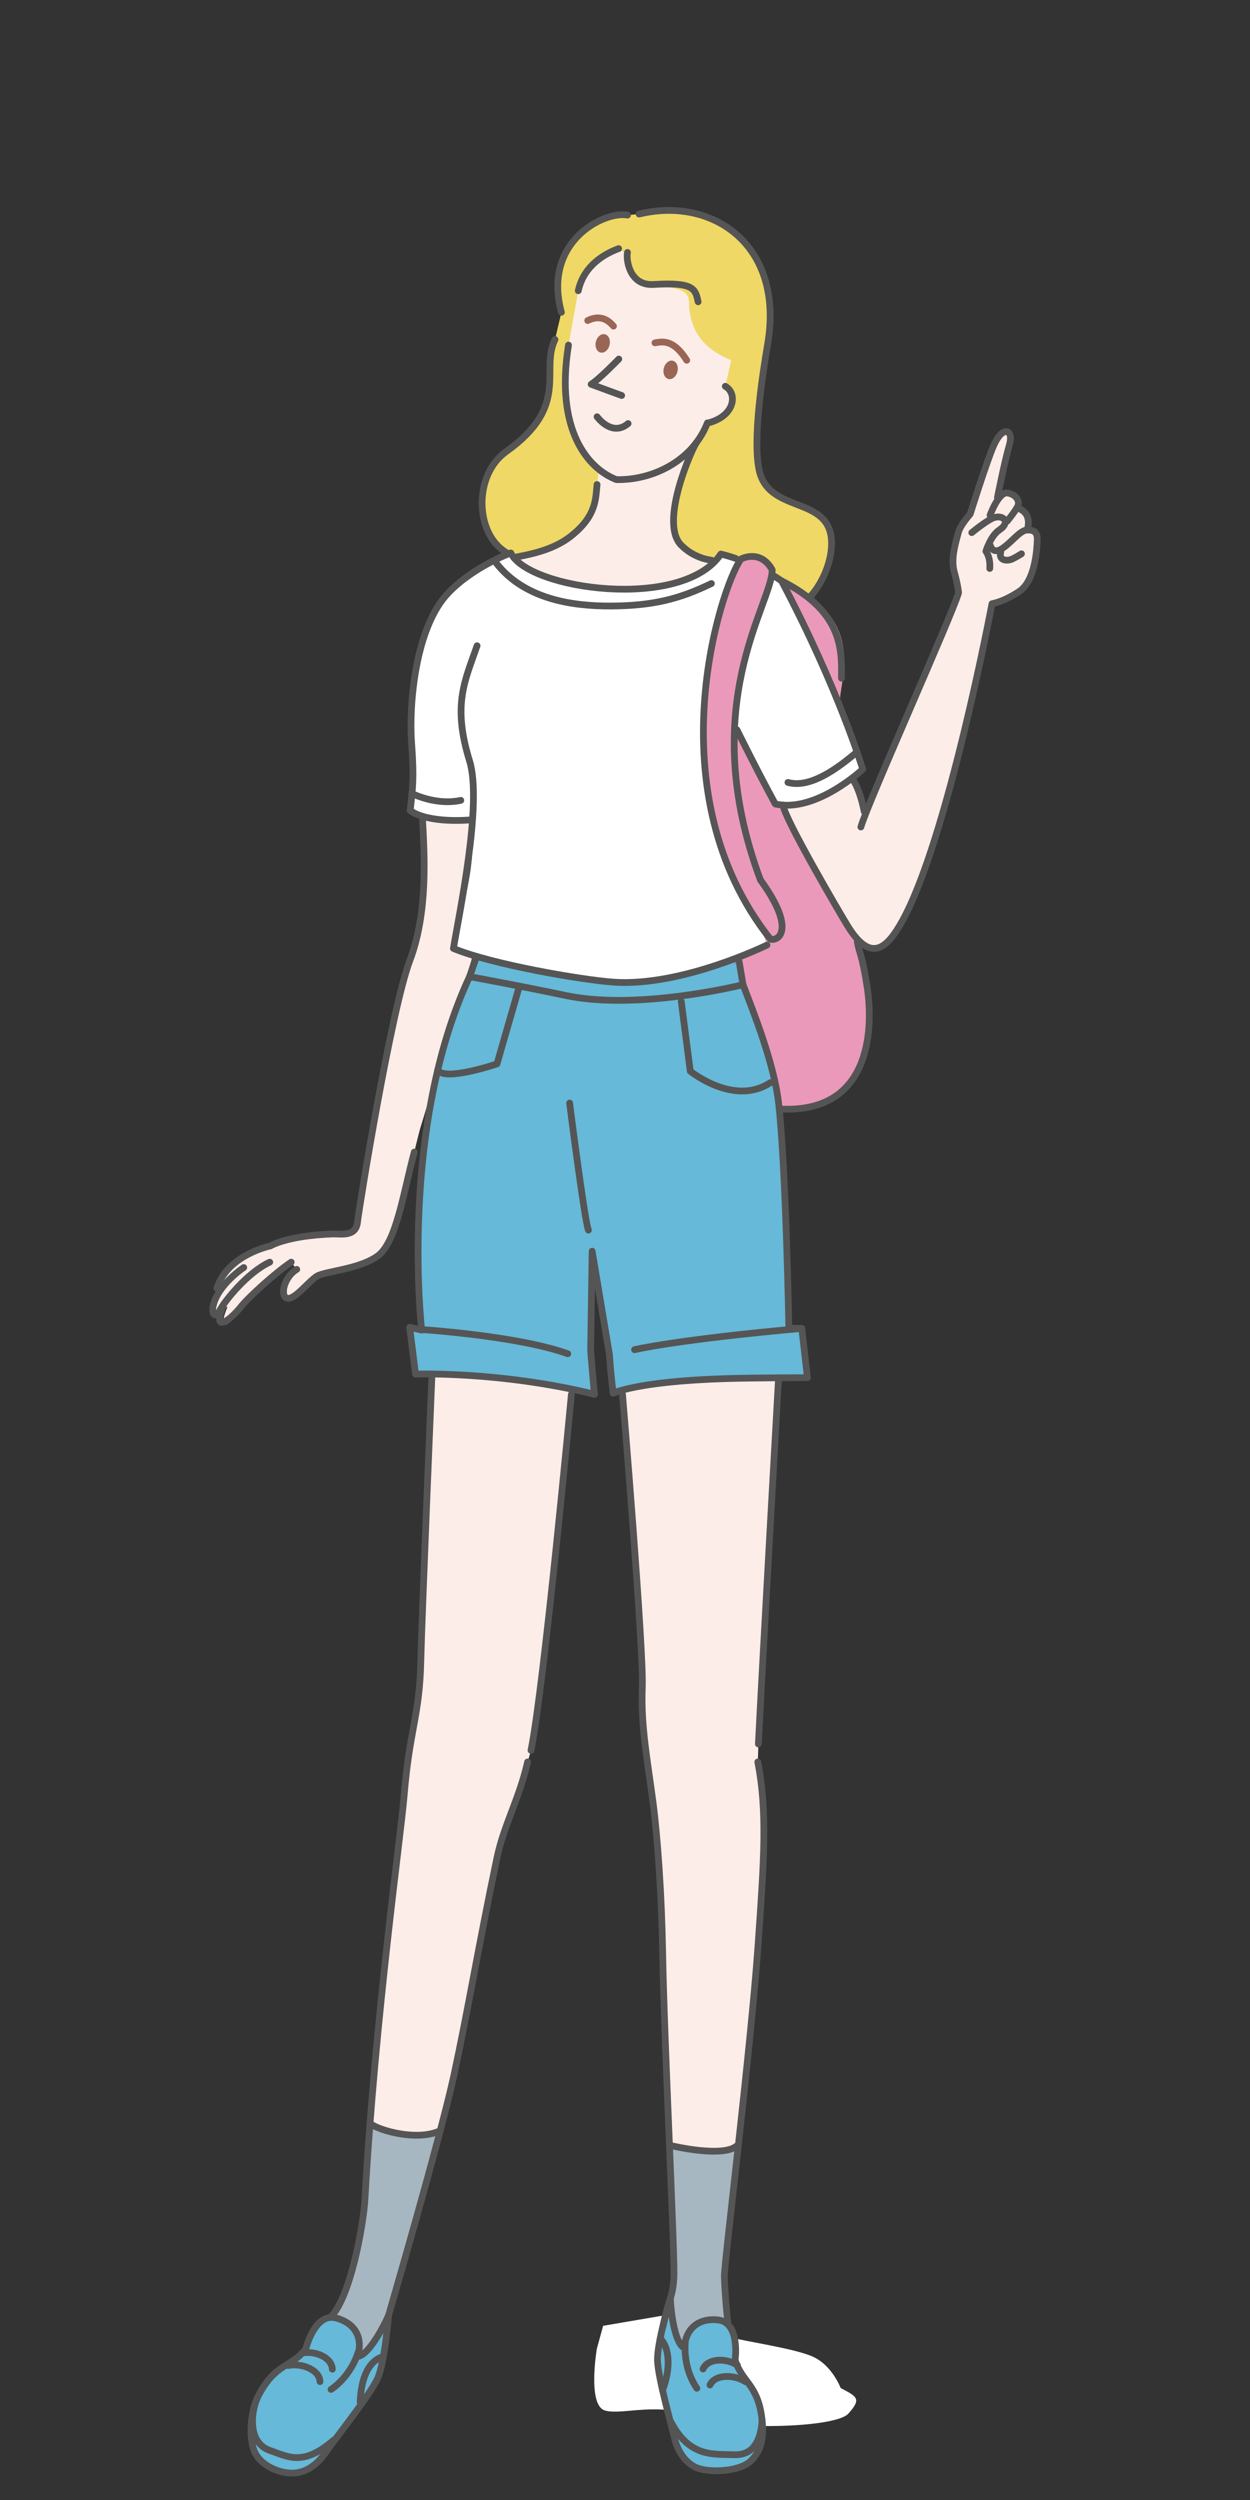 <?xml version="1.0" encoding="UTF-8"?><svg id="b" xmlns="http://www.w3.org/2000/svg" width="100" height="200" viewBox="0 0 100 200"><rect x="0" y="0" width="100" height="200" fill="#333333" stroke="none"/><g id="c"><rect width="100" height="200" style="fill:none;"/><path d="M47.748,187.899s-.776,4.544.658,4.945,4.3-.792,7.508.603c2.196.955,10.89.834,11.956-.358s.71-1.35-.617-2.046c0,0-.668-1.789-2.195-2.495s-5.724-1.262-6.735-1.601-1.995-.748-1.995-.748l-.604-1.412-7.473,1.278-.503,1.834Z" style="fill:#fff; fill-rule:evenodd;"/><path d="M17.586,104.833c-.363.726-.687.258-.528-.396l.297-1.386c.858-2.673,4.275-3.377,4.275-3.377,0,0,1.296-.814,4.946-.956.688-.027,1.889.27,2.024-.945s2.699-17.004,4.183-20.917,1.158-8.56,1.024-11.925l4.33-.263s-1.778,9.042-1.778,11.007l1.514.619-4.281,14.058c-.88,3.301-1.889,9.042-3.374,10.121s-4.183,1.215-4.858,1.619-2.429,1.754-2.429,1.754c0,0-.135-1.754.81-2.294l-.446-.58c-1.215.81-3.552,2.627-4.007,3.549-.711,1.44-2.06,2.385-1.08,0l-.622.312Z" style="fill:#fdede8; fill-rule:evenodd;"/><path d="M31.084,185.237s4.135-14.175,5.228-19.209,1.956-10.291,3.447-17.41c.549-2.62,1.791-4.742,2.449-7.661l.274-.929c1.053-5.226,3.231-29.955,3.231-29.955l-11.152-1.623s-.821,21.041-.895,24.43c-.096,4.425-.902,5.44-1.342,10.844-.249,3.055-2.314,17.686-3.128,32.211-.113,2.009-1.127,7.751-2.711,9.406,0,0-1.786,2.935-.838,3.876s3.398,1.891,5.44-3.98Z" style="fill:#fdede8; fill-rule:evenodd;"/><path d="M58.217,185.726s-.218-2.007-.267-3.606c-.029-.941,2.096-18.042,2.696-26.515.487-6.878.745-10.686-.02-14.648l.046-1.437c.251-5.192,1.614-30.584,1.614-30.584l-12.485,1.321s1.711,21.742,1.584,24.752.413,5.822.849,9.111c.372,2.811.703,7.462.781,12.162.119,7.134,1.001,24.395.895,25.977s-.35,1.417-.868,3.823c0,0-.115,3.481,1.469,4.273s3.154.939,3.706-4.629Z" style="fill:#fdede8; fill-rule:evenodd;"/><path d="M64.796,47.755c.977-1.172,1.848-3.036,1.716-4.62-.29-3.485-5.07-2.044-5.791-5.571-.513-2.506.273-7.559.694-10.047,1.354-8.016-4.509-11.811-10.288-10.391l-.925.082c-1.867-.352-6.829,2.115-5.289,7.776l-.512,2.177c-1.212,2.485.997,4.959-3.903,8.965-1.548,1.266-2.996,6.211-.476,7.706,0,0,.101,3.792,8.285,4.188s14.894,1.65,16.489-.264Z" style="fill:#f0d866;"/><path d="M62.759,46.682c6.26,2.589,4.634,7.113,4.44,9.193-.315,3.368,1.519,20.379,1.519,20.379.134.949.239-.02.661,2.754s.368,10.396-7.674,9.933c0,0-2.074-3.091-1.98-6.138s-2.376-10.759-2.838-15.511-1.32-18.415.528-20.131,5.104-.696,5.104-.696" style="fill:#eb99ba;"/><path d="M59.44,78.775c.884,2.279,2.501,6.399,2.848,9.468.597,5.28.821,18.01.821,18.01l1.033.018.453,3.942s-4.343.009-6.531.076c-7.156.22-9.012,1.173-9.012,1.173,0,0-.18-1.375-.297-3.099l-1.383-8.267-.121,7.946s.22,2.771.312,3.503c-7.558-1.862-14.321-1.615-14.321-1.615l-.469-3.749.96.228s-1.844-16.143,3.834-28.28l.907-2.324s5.28.66,9.174.924,8.976-.528,9.9-.924,1.892,2.968,1.892,2.968Z" style="fill:#66b9d8; fill-rule:evenodd;"/><path d="M29.633,169.9c-.153,1.993-.291,4.014-.405,6.034-.113,2.009-1.127,7.751-2.711,9.406,0,0-1.786,2.935-.838,3.876.947.941,3.398,1.891,5.44-3.98,0,0,2.441-8.369,4.068-14.529-1.714.188-4.102.198-5.553-.807Z" style="fill:#a6b7c2; fill-rule:evenodd;"/><path d="M53.595,171.684c.216,5.265.402,9.8.35,10.575-.106,1.582-.35,1.417-.868,3.823,0,0-.115,3.481,1.469,4.273s3.154.939,3.706-4.629c0,0-.218-2.007-.267-3.606-.014-.465.499-4.886,1.093-10.26-1.323.465-3.035.432-5.483-.175Z" style="fill:#a6b7c2; fill-rule:evenodd;"/><path d="M61.358,75.604s-6.794,3.338-12.242,2.969c-2.483-.168-9.746-1.407-12.842-2.698.422-2.603,2.114-6.805,1.291-10.279,0,0-3.236.309-4.749-.748.197-1.849.326-2.478.109-5.448-.217-2.97.668-9.797,2.961-11.991,2.113-2.021,4.978-3.173,4.978-3.173,1.402,2.947,13.772,4.654,16.803.089,0,0,1.142.547,1.86.79l2.374.95c.208.126.414.259.618.4,4.553,8.601,6.499,15.07,6.499,15.07,0,0-3.73,3.52-6.994,2.782-1.466-2.683-3.069-5.936-3.069-5.936,0,0-1.012,5.142-.681,7.257s3.085,9.965,3.085,9.965Z" style="fill:#fff; fill-rule:evenodd;"/><path d="M68.223,62.2s.563.965.915,2.726c.516-1.869,7.015-15.666,7.55-17.506,0,0-.041-.563-.352-1.688s.199-2.568.337-3.137.943-1.466.943-1.466c0,0,1.328-4.246,1.895-5.521.724-1.628,1.593-1.223,1.252-.051-.406,1.393-.968,4.259-.968,4.259l.821-.378c.722.128.992.69.799,1.076l-.086.153c.429.021,1.235.732.92,1.308l-.071.424c.407-.007.828.089.806.772s-.145,3.302-1.462,4.159-2.047.931-2.161.969c0,0-3.574,19.029-7.237,25.489-1.134,1.999-2.431,3.355-4.318.27-.63-1.03-4.464-7.53-5.164-9.576,0,0,2.013-.188,3.13-.626s2.452-1.656,2.452-1.656Z" style="fill:#fdede8; fill-rule:evenodd;"/><path d="M41.096,44.598c1.152-.214,3.838-1.13,4.539-1.677,2.105-1.641,2.241-5.161,2.241-5.161-2.038-1.683-3.188-5.22-2.396-10.155l.782-4.347c.464-2.097,2.22-2.996,3.229-3.37l.507.349c-.128.548.158,2.334,2.07,2.564s3.028.285,3.047,1.342c.051,2.778,1.665,3.959,3.381,4.679l-.474,2.083c.976.553.394,2.468-1.286,2.911l-1.059,1.816c-.294.337-2.972,6.125-1.204,7.957,1.079,1.118,2.899,1.128,2.899,1.128,0,0-4.346,3.071-9.147,2.427-5.109-.685-7.129-2.546-7.129-2.546" style="fill:#fdede8; fill-rule:evenodd;"/><path d="M31.084,185.237s-.295,3.712-.862,5.005-3.433,4.882-4.184,5.973-1.664,1.565-2.461,1.627c-1.095.086-2.599-.522-3.154-1.583-.521-.997-.459-3.236.261-4.623,1.344-2.589,2.598-2.226,3.774-3.704,0,0,.719-3.019,2.498-2.473,1.878.549,2.006,2.113,1.614,3.052.752.039,1.934-1.964,2.514-3.273Z" style="fill:#66b9d8; fill-rule:evenodd;"/><path d="M53.629,183.874s-1.083,3.563-1.028,4.973,1.035,4.824,1.336,6.114.977,2.065,1.696,2.414c.988.48,3.242.546,4.146-.238.85-.737,1.353-1.951,1.19-3.505-.304-2.901-1.605-3.022-2.158-4.828,0,0,.435-3.073-1.421-3.215-1.949-.176-2.64,1.233-2.618,2.251-.714-.239-1.082-2.535-1.143-3.966Z" style="fill:#66b9d8; fill-rule:evenodd;"/><path d="M61.637,75.138c-9.354-11.793-3.969-28.177-2.364-30.415,0,0,1.551-.839,2.501.861.007,2.754-6.158,10.796-.943,24.805,1.399.919,2.646,6.413.806,4.749" style="fill:#eb99ba;"/><path d="M61.637,75.138c-9.354-11.793-3.969-28.177-2.364-30.415,0,0,1.551-.839,2.501.861.007,2.754-6.158,10.796-.943,24.805,2.875,3.968,1.462,4.916.806,4.749" style="fill:none; stroke:#555; stroke-linecap:round; stroke-linejoin:round; stroke-width:.54px;"/><path d="M68.584,75.305c.134.949.373.929.795,3.703s.585,9.953-6.739,9.724" style="fill:none; stroke:#555; stroke-linecap:round; stroke-linejoin:round; stroke-width:.54px;"/><path d="M31.084,185.237s-.295,3.712-.862,5.005-3.433,4.882-4.184,5.973-1.664,1.565-2.461,1.627c-1.095.086-2.599-.522-3.154-1.583-.521-.997-.459-3.236.261-4.623,1.344-2.589,2.598-2.226,3.774-3.704,0,0,.719-3.019,2.498-2.473,1.878.549,2.006,2.113,1.614,3.052.752.039,1.934-1.964,2.514-3.273Z" style="fill:none; fill-rule:evenodd; stroke:#555; stroke-linecap:round; stroke-linejoin:round; stroke-width:.54px;"/><path d="M20.446,192.191c-.446,1.378-.402,3.302,1.127,3.837s2.695,1.288,5.143-.834" style="fill:none; fill-rule:evenodd; stroke:#555; stroke-linecap:round; stroke-linejoin:round; stroke-width:.54px;"/><path d="M24.138,188.248c1.068-.213,2.402.333,2.45,1.288" style="fill:none; fill-rule:evenodd; stroke:#555; stroke-linecap:round; stroke-linejoin:round; stroke-width:.54px;"/><path d="M23.06,189.24c1.068-.213,2.492.332,2.54,1.287" style="fill:none; fill-rule:evenodd; stroke:#555; stroke-linecap:round; stroke-linejoin:round; stroke-width:.54px;"/><path d="M30.629,188.531c-1.126.34-1.735,1.665-1.817,3.628" style="fill:none; fill-rule:evenodd; stroke:#555; stroke-linecap:round; stroke-linejoin:round; stroke-width:.54px;"/><path d="M28.659,188.156s-.5,1.859-2.176,2.997" style="fill:none; fill-rule:evenodd; stroke:#555; stroke-linecap:round; stroke-linejoin:round; stroke-width:.54px;"/><path d="M53.629,183.874s-1.083,3.563-1.028,4.973,1.035,4.824,1.336,6.114.977,2.065,1.696,2.414c.988.48,3.435.364,4.34-.421.85-.737,1.159-1.769.996-3.323-.304-2.901-1.605-3.022-2.158-4.828,0,0,.435-3.073-1.421-3.215-1.949-.176-2.64,1.233-2.618,2.251-.714-.239-1.082-2.535-1.143-3.966Z" style="fill:none; fill-rule:evenodd; stroke:#555; stroke-linecap:round; stroke-linejoin:round; stroke-width:.54px;"/><path d="M60.969,193.631c-.089,1.446-.607,2.807-2.225,2.746s-3.561.257-5.064-2.614" style="fill:none; fill-rule:evenodd; stroke:#555; stroke-linecap:round; stroke-linejoin:round; stroke-width:.54px;"/><path d="M58.993,189.216c-.916-.589-2.357-.568-2.751.303" style="fill:none; fill-rule:evenodd; stroke:#555; stroke-linecap:round; stroke-linejoin:round; stroke-width:.54px;"/><path d="M59.634,190.534c-.916-.589-2.441-.602-2.835.269" style="fill:none; fill-rule:evenodd; stroke:#555; stroke-linecap:round; stroke-linejoin:round; stroke-width:.54px;"/><path d="M52.848,187.107c.88.948.673,2.854.153,4.099" style="fill:none; fill-rule:evenodd; stroke:#555; stroke-linecap:round; stroke-linejoin:round; stroke-width:.54px;"/><path d="M54.819,187.478s-.215,1.913.93,3.585" style="fill:none; fill-rule:evenodd; stroke:#555; stroke-linecap:round; stroke-linejoin:round; stroke-width:.54px;"/><path d="M45.479,27.606c-1.102,6.869,1.606,9.905,3.83,10.763,2.885.066,6.1-1.491,7.284-4.539" style="fill:none; fill-rule:evenodd; stroke:#555; stroke-linecap:round; stroke-linejoin:round; stroke-width:.54px;"/><path d="M58.022,30.905c.976.553.805,2.318-1.286,2.911" style="fill:none; fill-rule:evenodd; stroke:#555; stroke-linecap:round; stroke-linejoin:round; stroke-width:.54px;"/><path d="M47.765,38.761c-.121,1.126-.025,2.52-2.13,4.161-1.444,1.126-3.387,1.462-4.539,1.677" style="fill:none; fill-rule:evenodd; stroke:#555; stroke-linecap:round; stroke-linejoin:round; stroke-width:.54px;"/><path d="M55.734,35.379c-.294.337-3.029,6.379-1.262,8.21,1.079,1.118,2.44,1.226,2.44,1.226" style="fill:none; fill-rule:evenodd; stroke:#555; stroke-linecap:round; stroke-linejoin:round; stroke-width:.54px;"/><path d="M51.127,17.126c5.778-1.42,11.642,2.374,10.288,10.391-.42,2.488-1.206,7.541-.694,10.047.721,3.527,5.501,2.086,5.791,5.571.132,1.584-.674,3.505-1.716,4.62" style="fill:none; stroke:#555; stroke-linecap:round; stroke-linejoin:round; stroke-width:.54px;"/><path d="M50.202,17.208c-1.867-.352-6.829,2.115-5.289,7.776" style="fill:none; stroke:#555; stroke-linecap:round; stroke-linejoin:round; stroke-width:.54px;"/><path d="M50.199,20.194c-.128.548.147,2.681,2.07,2.564,3.25-.198,3.36.353,3.58,1.386" style="fill:none; stroke:#555; stroke-linecap:round; stroke-linejoin:round; stroke-width:.54px;"/><path d="M49.49,19.889c-1.009.374-2.765,1.273-3.229,3.37" style="fill:none; stroke:#555; stroke-linecap:round; stroke-linejoin:round; stroke-width:.54px;"/><path d="M44.401,27.161c-1.212,2.485,1.252,5.292-3.903,8.965-2.643,1.883-2.511,6.584.009,8.08" style="fill:none; stroke:#555; stroke-linecap:round; stroke-linejoin:round; stroke-width:.54px;"/><path d="M59.133,76.939l.307,1.836s-8.339,2.092-14.139.873c-3.774-.793-7.735-1.517-7.735-1.517l.563-1.618" style="fill:none; fill-rule:evenodd; stroke:#555; stroke-linecap:round; stroke-linejoin:round; stroke-width:.54px;"/><path d="M59.44,78.775c.884,2.279,2.501,6.399,2.848,9.468.597,5.28.821,18.01.821,18.01l1.033.018.453,3.942s-4.343.009-6.531.076c-7.156.22-9.012,1.173-9.012,1.173,0,0-.18-1.375-.297-3.099l-1.383-8.267-.121,7.946s.22,2.771.312,3.503c-7.558-1.862-14.321-1.615-14.321-1.615l-.469-3.749.96.228s-1.844-16.143,3.834-28.28" style="fill:none; fill-rule:evenodd; stroke:#555; stroke-linecap:round; stroke-linejoin:round; stroke-width:.54px;"/><path d="M34.56,109.922s-.821,19.569-.895,22.958c-.096,4.425-.902,5.44-1.342,10.844-.249,3.055-2.314,17.686-3.128,32.211-.113,2.009-1.127,7.751-2.711,9.406" style="fill:none; fill-rule:evenodd; stroke:#555; stroke-linecap:round; stroke-linejoin:round; stroke-width:.54px;"/><path d="M42.481,140.027c1.053-5.226,3.231-28.483,3.231-28.483" style="fill:none; fill-rule:evenodd; stroke:#555; stroke-linecap:round; stroke-linejoin:round; stroke-width:.54px;"/><path d="M31.084,185.237s4.135-14.175,5.228-19.209,1.956-10.291,3.447-17.41c.549-2.62,1.791-4.742,2.449-7.661" style="fill:none; fill-rule:evenodd; stroke:#555; stroke-linecap:round; stroke-linejoin:round; stroke-width:.54px;"/><path d="M49.8,111.545s1.711,20.454,1.584,23.464.413,5.822.849,9.111c.372,2.811.703,7.462.781,12.162.119,7.134,1.001,24.395.895,25.977s-.35,1.417-.868,3.823" style="fill:none; fill-rule:evenodd; stroke:#555; stroke-linecap:round; stroke-linejoin:round; stroke-width:.54px;"/><path d="M60.625,140.956c.765,3.962.507,7.77.02,14.648-.6,8.473-2.725,25.574-2.696,26.515.049,1.6.267,3.606.267,3.606" style="fill:none; fill-rule:evenodd; stroke:#555; stroke-linecap:round; stroke-linejoin:round; stroke-width:.54px;"/><path d="M62.285,110.224s-1.362,24.104-1.614,29.295" style="fill:none; fill-rule:evenodd; stroke:#555; stroke-linecap:round; stroke-linejoin:round; stroke-width:.54px;"/><path d="M33.806,106.369s7.682.506,11.617,1.933" style="fill:none; stroke:#555; stroke-linecap:round; stroke-linejoin:round; stroke-width:.54px;"/><path d="M50.764,107.975s3.241-.79,13.377-1.704" style="fill:none; fill-rule:evenodd; stroke:#555; stroke-linecap:round; stroke-linejoin:round; stroke-width:.54px;"/><path d="M29.633,169.9c.764.567,3.779,1.409,5.585.556" style="fill:none; fill-rule:evenodd; stroke:#555; stroke-linecap:round; stroke-linejoin:round; stroke-width:.54px;"/><path d="M58.886,171.707c-.616.52-2.51.542-5.206-.056" style="fill:none; fill-rule:evenodd; stroke:#555; stroke-linecap:round; stroke-linejoin:round; stroke-width:.54px;"/><path d="M79.794,39.815s.561-2.866.968-4.259c.342-1.172-.527-1.577-1.252.051-.567,1.275-1.895,5.521-1.895,5.521,0,0-.806.897-.943,1.466s-.647,2.012-.337,3.137.352,1.688.352,1.688c-.535,1.84-7.3,16.872-7.816,18.741" style="fill:none; stroke:#555; stroke-linecap:round; stroke-linejoin:round; stroke-width:.54px;"/><path d="M77.742,42.611s1.295-1.07,1.827-1.215c.754-.205,1.278.405.373,1.006-.695.462-1.071,1.698-1.071,1.698,0,0,.381.472.309,1.379" style="fill:none; stroke:#555; stroke-linecap:round; stroke-linejoin:round; stroke-width:.54px;"/><path d="M79.206,41.216s.687-1.907,1.409-1.778.992.69.799,1.076-.837,1.18-.837,1.18" style="fill:none; stroke:#555; stroke-linecap:round; stroke-linejoin:round; stroke-width:.54px;"/><path d="M81.328,40.666c.429.021,1.22.508.849,1.732" style="fill:none; stroke:#555; stroke-linecap:round; stroke-linejoin:round; stroke-width:.54px;"/><path d="M79.219,43.623c.114.42.442.54.804.348.789-.419,1.545-1.562,2.153-1.573.407-.007.828.089.806.772s-.145,3.302-1.462,4.159-2.047.931-2.161.969c0,0-3.574,19.029-7.237,25.489-1.134,1.999-2.431,3.355-4.318.27-.63-1.03-4.978-8.435-5.164-9.649" style="fill:none; fill-rule:evenodd; stroke:#555; stroke-linecap:round; stroke-linejoin:round; stroke-width:.54px;"/><path d="M80.056,44.176c-.176.692.51.689.8.593s.862-.466.862-.466" style="fill:none; stroke:#555; stroke-linecap:round; stroke-linejoin:round; stroke-width:.54px;"/><path d="M58.86,44.674c-.718-.242-1.193-.349-1.193-.349-3.031,4.566-15.401,2.859-16.803-.089,0,0-2.945,1.071-4.978,3.173-2.686,2.776-3.178,9.021-2.961,11.991.217,2.97.087,3.599-.109,5.448,1.513,1.057,4.749.748,4.749.748" style="fill:none; fill-rule:evenodd; stroke:#555; stroke-linecap:round; stroke-linejoin:round; stroke-width:.54px;"/><path d="M58.955,58.382s1.603,3.253,3.069,5.936c3.264.738,6.994-2.782,6.994-2.782,0,0-1.946-6.469-6.499-15.07-.204-.141-.41-.275-.618-.4" style="fill:none; fill-rule:evenodd; stroke:#555; stroke-linecap:round; stroke-linejoin:round; stroke-width:.54px;"/><path d="M38.166,51.66c-.965,2.79-1.995,4.713-.601,9.217,1.056,3.411-.869,12.396-1.291,14.999,3.096,1.291,10.359,2.53,12.842,2.698,5.448.368,12.242-2.969,12.242-2.969" style="fill:none; fill-rule:evenodd; stroke:#555; stroke-linecap:round; stroke-linejoin:round; stroke-width:.54px;"/><path d="M68.299,62.474s.487.691.839,2.452" style="fill:none; fill-rule:evenodd; stroke:#555; stroke-linecap:round; stroke-linejoin:round; stroke-width:.54px;"/><path d="M33.142,92.165c-.88,3.301-1.438,7.227-2.923,8.307s-4.183,1.215-4.858,1.619-1.857,2.002-2.429,1.754-.135-1.754.81-2.294" style="fill:none; fill-rule:evenodd; stroke:#555; stroke-linecap:round; stroke-linejoin:round; stroke-width:.54px;"/><path d="M33.806,65.597c.135,2.699.462,7.345-1.023,11.259s-4.049,19.703-4.183,20.917-1.337.918-2.024.945c-3.65.142-4.946.956-4.946.956,0,0-3.417.704-4.275,3.377" style="fill:none; fill-rule:evenodd; stroke:#555; stroke-linecap:round; stroke-linejoin:round; stroke-width:.54px;"/><path d="M23.296,100.972c-1.215.81-3.366,2.745-4.007,3.549-.958,1.201-2.378,2.208-1.398-.177" style="fill:none; fill-rule:evenodd; stroke:#555; stroke-linecap:round; stroke-linejoin:round; stroke-width:.54px;"/><path d="M21.58,100.972c-1.782.825-3.63,3.135-3.993,3.861s-.687.258-.528-.396c.416-1.708,2.442-3.036,2.442-3.036" style="fill:none; fill-rule:evenodd; stroke:#555; stroke-linecap:round; stroke-linejoin:round; stroke-width:.54px;"/><path d="M54.5,80.118l.722,5.575s3.511,2.854,6.415.913" style="fill:none; fill-rule:evenodd; stroke:#555; stroke-linecap:round; stroke-linejoin:round; stroke-width:.54px;"/><path d="M41.517,79.008l-1.758,6.105s-4.241,1.438-4.739.478" style="fill:none; fill-rule:evenodd; stroke:#555; stroke-linecap:round; stroke-linejoin:round; stroke-width:.54px;"/><path d="M39.712,45.064c2.178,2.766,5.812,3.439,9.181,3.418s5.467-.565,8.02-1.8" style="fill:none; fill-rule:evenodd; stroke:#555; stroke-linecap:round; stroke-linejoin:round; stroke-width:.54px;"/><path d="M63.035,62.594c1.782.505,4.012-1.152,5.526-2.442" style="fill:none; fill-rule:evenodd; stroke:#555; stroke-linecap:round; stroke-linejoin:round; stroke-width:.54px;"/><path d="M32.961,63.488c1.287.586,2.715.805,3.904.54" style="fill:none; fill-rule:evenodd; stroke:#555; stroke-linecap:round; stroke-linejoin:round; stroke-width:.54px;"/><path d="M45.569,88.242s1.208,9.504,1.505,10.167" style="fill:none; stroke:#555; stroke-linecap:round; stroke-linejoin:round; stroke-width:.54px;"/><path d="M67.32,54.258c0-2.089.235-5.261-4.801-7.793" style="fill:none; stroke:#555; stroke-linecap:round; stroke-linejoin:round; stroke-width:.54px;"/><path d="M47.017,25.642c.436-.204,1.27-.5,2.061.448" style="fill:none; stroke:#965; stroke-linecap:round; stroke-linejoin:round; stroke-width:.54px;"/><path d="M52.397,27.428c.693-.134,1.525-.222,2.542,1.394" style="fill:none; stroke:#965; stroke-linecap:round; stroke-linejoin:round; stroke-width:.54px;"/><ellipse cx="48.216" cy="27.472" rx=".752" ry=".564" transform="translate(10.206 67.904) rotate(-76.441)" style="fill:#965;"/><ellipse cx="53.65" cy="29.591" rx=".752" ry=".564" transform="translate(12.306 74.808) rotate(-76.441)" style="fill:#965;"/><path d="M49.504,28.724s-1.578,1.631-2.213,2.019c.658.248,2.442.896,2.442.896" style="fill:none; stroke:#555; stroke-linecap:round; stroke-linejoin:round; stroke-width:.54px;"/><path d="M47.765,33.34s1.182,1.644,2.482.545" style="fill:none; stroke:#555; stroke-linecap:round; stroke-linejoin:round; stroke-width:.54px;"/></g></svg>